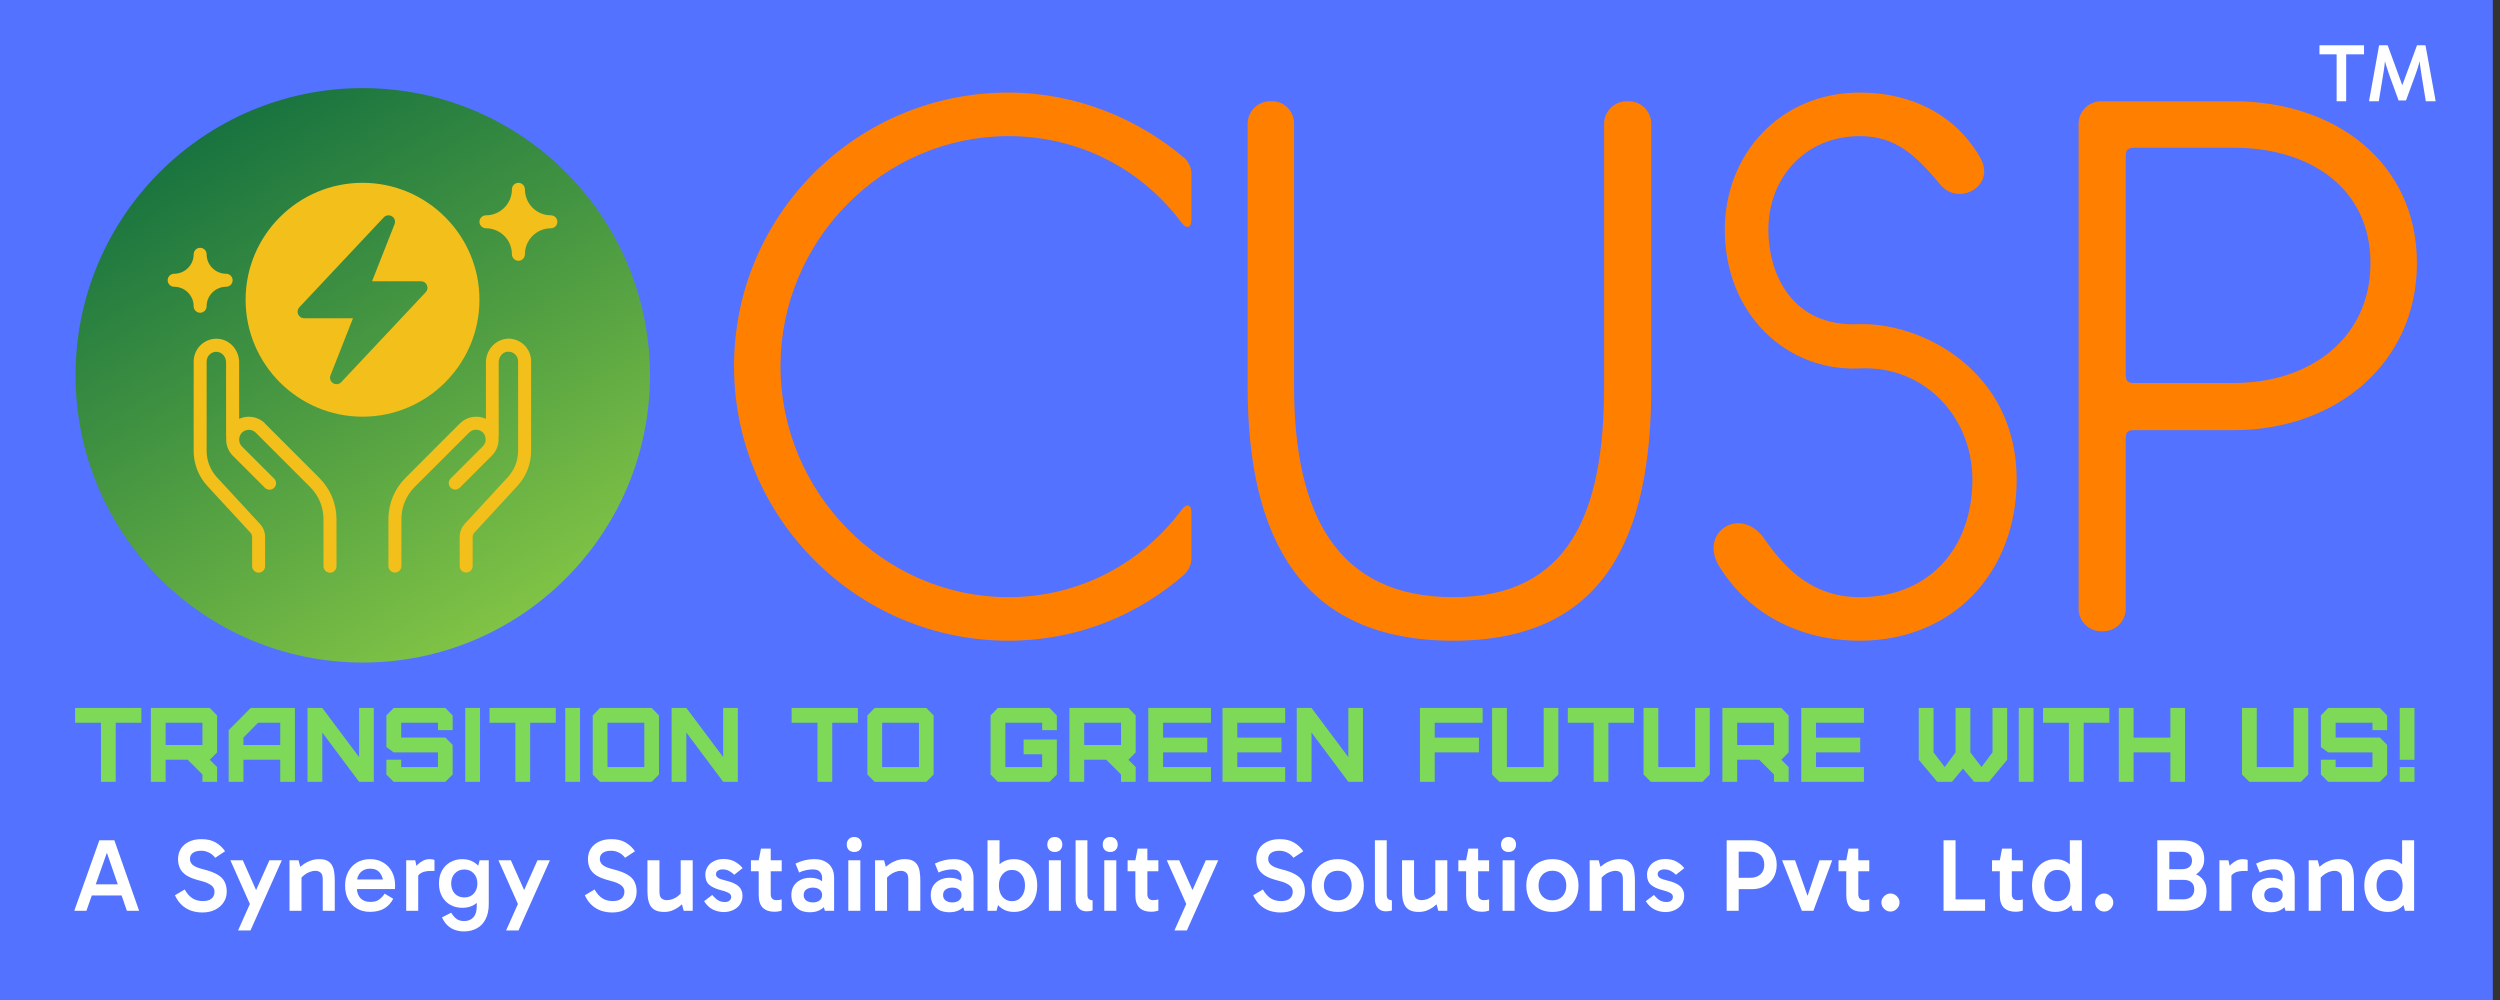 <svg width="200" height="80" viewBox="0 0 200 80" fill="none" xmlns="http://www.w3.org/2000/svg">
<rect x="0" y="0" width="200" height="80" fill="#333333" stroke="none"/>
<rect width="199.424" height="80" fill="#5372FF"/>
<g clip-path="url(#clip0_4079_5794)">
<path d="M29.02 53.003C41.71 53.003 51.997 42.716 51.997 30.026C51.997 17.336 41.71 7.049 29.02 7.049C16.33 7.049 6.043 17.336 6.043 30.026C6.043 42.716 16.33 53.003 29.02 53.003Z" fill="url(#paint0_linear_4079_5794)"/>
<path d="M40.506 27.108C39.592 27.201 38.875 28.028 38.875 28.989V33.51C38.2 33.193 37.367 33.314 36.806 33.862L32.448 38.222C31.564 39.107 31.074 40.28 31.074 41.529V45.284C31.074 45.571 31.309 45.804 31.594 45.804C31.879 45.804 32.113 45.569 32.113 45.284V41.529C32.113 40.557 32.492 39.642 33.177 38.956L37.533 34.603C37.84 34.301 38.332 34.301 38.634 34.603C38.703 34.67 38.749 34.748 38.785 34.831C38.801 34.862 38.805 34.899 38.815 34.929C38.894 35.194 38.842 35.491 38.629 35.702L36.051 38.281C35.849 38.484 35.849 38.811 36.051 39.012C36.155 39.117 36.284 39.163 36.42 39.163C36.556 39.163 36.685 39.111 36.789 39.012L39.364 36.436C39.76 36.041 39.926 35.501 39.879 34.981C39.886 34.951 39.896 34.919 39.896 34.889V28.985C39.896 28.548 40.202 28.172 40.591 28.137C40.816 28.117 41.032 28.183 41.194 28.333C41.36 28.484 41.449 28.687 41.449 28.912V36.062C41.449 36.845 41.159 37.599 40.623 38.177L37.189 41.901C36.925 42.192 36.774 42.566 36.774 42.962V45.284C36.774 45.571 37.008 45.804 37.293 45.804C37.578 45.804 37.813 45.569 37.813 45.284V42.962C37.813 42.831 37.86 42.707 37.953 42.608L41.387 38.884C42.099 38.114 42.49 37.111 42.49 36.062V28.912C42.49 28.395 42.27 27.906 41.892 27.559C41.513 27.217 40.998 27.05 40.484 27.097L40.504 27.107L40.506 27.108Z" fill="#F3C01B"/>
<path d="M21.194 33.862C20.636 33.314 19.806 33.193 19.131 33.51V28.989C19.131 28.023 18.415 27.197 17.498 27.108C16.979 27.056 16.476 27.222 16.091 27.571C15.712 27.914 15.494 28.407 15.494 28.923V36.074C15.494 37.121 15.883 38.12 16.597 38.889L20.036 42.616C20.124 42.71 20.171 42.841 20.171 42.97V45.293C20.171 45.579 20.404 45.812 20.689 45.812C20.974 45.812 21.209 45.578 21.209 45.293V42.97C21.209 42.575 21.065 42.199 20.798 41.914L17.358 38.189C16.823 37.611 16.532 36.857 16.532 36.074V28.923C16.532 28.699 16.627 28.496 16.786 28.345C16.954 28.194 17.165 28.12 17.388 28.149C17.778 28.191 18.087 28.56 18.087 28.995V34.899C18.087 34.931 18.097 34.961 18.102 34.993C18.055 35.513 18.222 36.047 18.616 36.448L21.195 39.027C21.299 39.131 21.43 39.176 21.564 39.176C21.698 39.176 21.829 39.124 21.933 39.027C22.135 38.824 22.135 38.497 21.933 38.294L19.355 35.717C19.146 35.508 19.09 35.208 19.168 34.943C19.178 34.913 19.184 34.874 19.198 34.844C19.235 34.76 19.283 34.681 19.355 34.609C19.662 34.313 20.155 34.309 20.456 34.609L24.817 38.97C25.502 39.655 25.881 40.57 25.881 41.542V45.299C25.881 45.584 26.116 45.817 26.4 45.817C26.685 45.817 26.92 45.583 26.92 45.299V41.542C26.92 40.295 26.431 39.121 25.549 38.236L21.189 33.875L21.195 33.865L21.194 33.862Z" fill="#F3C01B"/>
<path d="M34.058 23.376L27.303 30.569C27.199 30.678 27.065 30.735 26.924 30.735C26.83 30.735 26.731 30.71 26.643 30.651C26.436 30.52 26.346 30.256 26.44 30.024L28.238 25.461H24.325C24.119 25.461 23.931 25.337 23.849 25.144C23.764 24.958 23.805 24.734 23.946 24.583L30.701 17.39C30.874 17.208 31.149 17.172 31.362 17.308C31.57 17.437 31.658 17.702 31.564 17.937L29.766 22.5H33.679C33.887 22.5 34.075 22.624 34.157 22.817C34.241 23.003 34.199 23.227 34.058 23.378V23.376ZM38.357 23.98C38.357 18.825 34.159 14.625 29.002 14.625C23.846 14.625 19.649 18.823 19.649 23.98C19.649 29.136 23.847 33.334 29.002 33.334C34.157 33.334 38.357 29.136 38.357 23.98Z" fill="#F3C01B"/>
<path d="M44.071 17.226C42.923 17.226 41.993 16.296 41.993 15.146C41.993 14.86 41.758 14.627 41.474 14.627C41.189 14.627 40.954 14.861 40.954 15.146C40.954 16.296 40.024 17.226 38.876 17.226C38.589 17.226 38.356 17.461 38.356 17.745C38.356 18.03 38.591 18.263 38.876 18.263C40.024 18.263 40.954 19.195 40.954 20.343C40.954 20.63 41.189 20.863 41.474 20.863C41.758 20.863 41.993 20.628 41.993 20.343C41.993 19.195 42.923 18.263 44.071 18.263C44.358 18.263 44.59 18.03 44.59 17.745C44.59 17.461 44.356 17.226 44.071 17.226Z" fill="#F3C01B"/>
<path d="M16.012 25.02C16.299 25.02 16.53 24.786 16.53 24.501C16.53 23.643 17.232 22.941 18.09 22.941C18.377 22.941 18.61 22.706 18.61 22.421C18.61 22.136 18.375 21.901 18.09 21.901C17.232 21.901 16.53 21.201 16.53 20.345C16.53 20.058 16.299 19.825 16.012 19.825C15.726 19.825 15.493 20.06 15.493 20.345C15.493 21.203 14.791 21.901 13.933 21.901C13.646 21.901 13.413 22.136 13.413 22.421C13.413 22.706 13.648 22.941 13.933 22.941C14.791 22.941 15.493 23.643 15.493 24.501C15.493 24.787 15.727 25.02 16.012 25.02Z" fill="#F3C01B"/>
</g>
<path d="M178.717 8.102C186.79 8.102 193.354 12.981 193.354 21.054C193.354 29.128 186.79 34.413 178.717 34.413H170.759C170.237 34.413 170.062 34.529 170.062 35.052V48.701C170.062 49.689 169.249 50.502 168.262 50.502H168.088C167.1 50.502 166.287 49.689 166.287 48.701V9.902C166.287 8.915 167.1 8.102 168.088 8.102H178.717ZM178.717 30.638C184.757 30.638 189.636 27.095 189.636 21.054C189.636 15.014 184.757 11.819 178.717 11.819H170.759C170.237 11.819 170.062 11.993 170.062 12.458V29.941C170.062 30.463 170.179 30.638 170.701 30.638H178.717Z" fill="#FF7F00"/>
<path d="M148.672 25.933C153.725 25.759 161.334 29.65 161.334 38.363C161.334 45.797 156.222 51.257 148.788 51.257C143.851 51.257 139.785 48.992 137.52 45.275C135.894 42.603 139.204 40.396 141.121 43.067C142.922 45.681 145.129 47.772 148.788 47.772C154.306 47.772 157.791 43.881 157.791 38.363C157.791 33.368 153.957 29.186 148.672 29.476C142.922 29.708 137.984 25.12 137.984 18.382C137.984 12.342 142.399 7.405 148.788 7.405C153.028 7.405 156.513 9.263 158.43 12.632C159.707 14.897 156.687 16.524 155.235 14.781C153.26 12.4 151.634 10.89 148.788 10.89C144.374 10.89 141.469 14.258 141.469 18.382C141.469 21.867 143.328 26.165 148.672 25.933Z" fill="#FF7F00"/>
<path d="M130.303 8.102C131.29 8.102 132.104 8.915 132.104 9.902V30.928C132.104 43.067 128.328 51.257 116.247 51.257C104.108 51.257 99.81 43.067 99.81 30.928V9.902C99.81 8.915 100.623 8.102 101.61 8.102H101.784C102.772 8.102 103.527 8.915 103.527 9.902V30.928C103.527 41.035 106.896 47.772 116.247 47.772C125.54 47.772 128.328 41.035 128.328 30.928V9.902C128.328 8.915 129.141 8.102 130.129 8.102H130.303Z" fill="#FF7F00"/>
<path d="M80.678 7.405C86.138 7.405 91.133 9.554 94.734 12.632C94.908 12.748 95.315 13.271 95.315 13.852C95.315 14.2 95.315 16.175 95.315 17.569C95.315 18.266 94.908 18.324 94.56 17.86C91.423 13.62 86.428 10.89 80.678 10.89C70.63 10.89 62.44 19.253 62.44 29.302C62.44 39.35 70.63 47.772 80.678 47.772C86.428 47.772 91.423 44.984 94.56 40.744C94.908 40.279 95.315 40.337 95.315 40.976C95.315 42.37 95.315 44.403 95.315 44.694C95.315 45.333 94.908 45.797 94.734 45.971C91.017 49.224 86.138 51.257 80.678 51.257C68.539 51.257 58.723 41.383 58.723 29.302C58.723 17.163 68.539 7.405 80.678 7.405Z" fill="#FF7F00"/>
<path d="M193.159 60.781H191.978V56.637H193.159V60.781ZM191.978 62.545V61.363H193.159V62.545H191.978Z" fill="#7ED959"/>
<path d="M190.386 62.545H186.251L185.669 61.962V60.781H186.85V61.363H189.796V60.19H186.251L185.669 59.768V57.236L186.251 56.637H190.386L190.969 57.236V58.41H189.796V57.819H186.85V59H190.386L190.969 59.591V61.962L190.386 62.545Z" fill="#7ED959"/>
<path d="M179.36 56.637H180.542V61.363H183.487V56.637H184.66V61.962L184.078 62.545H179.943L179.36 61.962V56.637Z" fill="#7ED959"/>
<path d="M170.685 62.545H169.504V56.637H170.685V59.009H173.631V56.637H174.804V62.545H173.631V60.19H170.685V62.545Z" fill="#7ED959"/>
<path d="M166.693 62.545H165.512V57.819H163.444V56.637H168.744V57.819H166.693V62.545Z" fill="#7ED959"/>
<path d="M162.683 62.545H161.502V56.637H162.683V62.545Z" fill="#7ED959"/>
<path d="M157.932 62.545L157.037 61.49L156.159 62.545H154.978L153.501 60.781V56.637H154.682V60.19L155.577 61.363L156.446 60.19V56.637H157.628V60.19L158.522 61.363L159.4 60.19V56.637H160.573V60.781L159.113 62.545H157.932Z" fill="#7ED959"/>
<path d="M149.113 62.545H144.1V56.637H149.113V57.819H145.281V59.009H148.817V60.19H145.281V61.363H149.113V62.545Z" fill="#7ED959"/>
<path d="M138.973 59.599H141.918V57.819H138.973V59.599ZM143.091 62.545H141.918V61.962L141.327 61.363L140.736 60.781H138.973V62.545H137.791V56.637H142.509L143.091 57.236V60.19L142.509 60.781L143.091 61.363V62.545Z" fill="#7ED959"/>
<path d="M131.483 56.637H132.665V61.363H135.61V56.637H136.783V61.962L136.201 62.545H132.066L131.483 61.962V56.637Z" fill="#7ED959"/>
<path d="M128.673 62.545H127.491V57.819H125.424V56.637H130.724V57.819H128.673V62.545Z" fill="#7ED959"/>
<path d="M119.368 56.637H120.55V61.363H123.495V56.637H124.668V61.962L124.086 62.545H119.95L119.368 61.962V56.637Z" fill="#7ED959"/>
<path d="M114.777 62.545H113.596V56.637H118.609V57.819H114.777V59.009H118.313V60.19H114.777V62.545Z" fill="#7ED959"/>
<path d="M109.039 62.545H107.866L104.921 58.604V62.545H103.739V56.637H104.921L107.866 60.57V56.637H109.039V62.545Z" fill="#7ED959"/>
<path d="M102.814 62.545H97.801V56.637H102.814V57.819H98.982V59.009H102.518V60.19H98.982V61.363H102.814V62.545Z" fill="#7ED959"/>
<path d="M96.876 62.545H91.863V56.637H96.876V57.819H93.045V59.009H96.581V60.19H93.045V61.363H96.876V62.545Z" fill="#7ED959"/>
<path d="M86.736 59.599H89.681V57.819H86.736V59.599ZM90.855 62.545H89.681V61.962L89.091 61.363L88.5 60.781H86.736V62.545H85.555V56.637H90.272L90.855 57.236V60.19L90.272 60.781L90.855 61.363V62.545Z" fill="#7ED959"/>
<path d="M83.964 62.545H79.828L79.246 61.962V57.236L79.828 56.637H83.964L84.546 57.236V58.41H83.373V57.819H80.428V61.363H83.373V60.342H81.888V59.161H84.546V61.962L83.964 62.545Z" fill="#7ED959"/>
<path d="M70.571 61.363H73.516V57.819H70.571V61.363ZM74.107 62.545H69.972L69.39 61.962V57.236L69.972 56.637H74.107L74.689 57.236V61.962L74.107 62.545Z" fill="#7ED959"/>
<path d="M66.579 62.545H65.398V57.819H63.33V56.637H68.63V57.819H66.579V62.545Z" fill="#7ED959"/>
<path d="M59.027 62.545H57.854L54.909 58.604V62.545H53.727V56.637H54.909L57.854 60.57V56.637H59.027V62.545Z" fill="#7ED959"/>
<path d="M48.599 61.363H51.545V57.819H48.599V61.363ZM52.136 62.545H48L47.418 61.962V57.236L48 56.637H52.136L52.718 57.236V61.962L52.136 62.545Z" fill="#7ED959"/>
<path d="M46.404 62.545H45.223V56.637H46.404V62.545Z" fill="#7ED959"/>
<path d="M42.412 62.545H41.231V57.819H39.163V56.637H44.463V57.819H42.412V62.545Z" fill="#7ED959"/>
<path d="M38.401 62.545H37.22V56.637H38.401V62.545Z" fill="#7ED959"/>
<path d="M35.629 62.545H31.493L30.911 61.962V60.781H32.093V61.363H35.038V60.19H31.493L30.911 59.768V57.236L31.493 56.637H35.629L36.211 57.236V58.41H35.038V57.819H32.093V59H35.629L36.211 59.591V61.962L35.629 62.545Z" fill="#7ED959"/>
<path d="M29.902 62.545H28.729L25.784 58.604V62.545H24.602V56.637H25.784L28.729 60.57V56.637H29.902V62.545Z" fill="#7ED959"/>
<path d="M19.474 59.599H22.419V57.819H20.646L19.474 59.009V59.599ZM19.474 62.545H18.292V58.418L20.056 56.637H23.592V62.545H22.419V60.781H19.474V62.545Z" fill="#7ED959"/>
<path d="M13.25 59.599H16.195V57.819H13.25V59.599ZM17.368 62.545H16.195V61.962L15.604 61.363L15.014 60.781H13.25V62.545H12.068V56.637H16.786L17.368 57.236V60.19L16.786 60.781L17.368 61.363V62.545Z" fill="#7ED959"/>
<path d="M9.258 62.545H8.076V57.819H6.009V56.637H11.309V57.819H9.258V62.545Z" fill="#7ED959"/>
<path d="M191.009 72.956C190.644 72.956 190.321 72.868 190.039 72.691C189.758 72.509 189.537 72.26 189.377 71.945C189.222 71.625 189.145 71.255 189.145 70.835C189.145 70.415 189.222 70.048 189.377 69.733C189.537 69.418 189.758 69.173 190.039 68.996C190.321 68.819 190.647 68.731 191.017 68.731C191.376 68.731 191.688 68.817 191.953 68.988C192.224 69.153 192.434 69.396 192.583 69.717C192.732 70.032 192.807 70.404 192.807 70.835C192.807 71.261 192.732 71.633 192.583 71.954C192.434 72.269 192.224 72.514 191.953 72.691C191.683 72.868 191.368 72.956 191.009 72.956ZM191.174 72.095C191.484 72.095 191.732 71.981 191.92 71.755C192.113 71.523 192.21 71.219 192.21 70.844C192.21 70.468 192.113 70.167 191.92 69.941C191.732 69.709 191.484 69.593 191.174 69.593C190.865 69.593 190.611 69.709 190.412 69.941C190.219 70.167 190.122 70.465 190.122 70.835C190.122 71.211 190.219 71.515 190.412 71.747C190.611 71.979 190.865 72.095 191.174 72.095ZM192.401 72.865L192.169 71.979H192.243V69.816H192.169V67.223H193.13V72.865H192.401Z" fill="white"/>
<path d="M187.066 68.731C187.353 68.731 187.58 68.778 187.745 68.872C187.911 68.966 188.035 69.095 188.118 69.261C188.201 69.421 188.253 69.603 188.275 69.808C188.303 70.007 188.317 70.214 188.317 70.429V72.865H187.356V70.346C187.356 70.076 187.298 69.896 187.182 69.808C187.071 69.714 186.933 69.667 186.768 69.667C186.613 69.667 186.453 69.7 186.287 69.766C186.127 69.827 185.98 69.913 185.848 70.023C185.715 70.128 185.608 70.25 185.525 70.388L185.45 69.866H185.657V72.865H184.696V68.822H185.417L185.616 69.559L185.334 69.568C185.489 69.396 185.657 69.25 185.84 69.129C186.022 69.001 186.215 68.905 186.42 68.838C186.629 68.767 186.845 68.731 187.066 68.731Z" fill="white"/>
<path d="M181.655 72.981C181.346 72.981 181.078 72.926 180.851 72.815C180.63 72.699 180.459 72.539 180.338 72.335C180.216 72.13 180.155 71.888 180.155 71.606C180.155 71.33 180.216 71.089 180.338 70.885C180.465 70.681 180.641 70.52 180.868 70.404C181.094 70.283 181.357 70.222 181.655 70.222C182.047 70.222 182.362 70.311 182.599 70.487C182.842 70.664 183.008 70.913 183.097 71.233L182.616 71.2V70.197C182.616 70.032 182.558 69.882 182.442 69.75C182.332 69.617 182.141 69.551 181.87 69.551C181.716 69.551 181.544 69.57 181.357 69.609C181.169 69.642 180.975 69.706 180.777 69.8L180.487 69.087C180.719 68.971 180.962 68.883 181.216 68.822C181.475 68.761 181.732 68.731 181.986 68.731C182.345 68.731 182.641 68.797 182.873 68.93C183.11 69.057 183.287 69.231 183.403 69.452C183.519 69.673 183.577 69.927 183.577 70.214V72.865H182.84L182.624 72.111L183.097 71.97C183.003 72.302 182.829 72.553 182.575 72.724C182.326 72.895 182.019 72.981 181.655 72.981ZM181.879 72.194C182.1 72.194 182.276 72.141 182.409 72.037C182.547 71.932 182.616 71.788 182.616 71.606C182.616 71.412 182.547 71.266 182.409 71.167C182.276 71.062 182.1 71.009 181.879 71.009C181.658 71.009 181.478 71.062 181.34 71.167C181.207 71.266 181.141 71.412 181.141 71.606C181.141 71.788 181.207 71.932 181.34 72.037C181.478 72.141 181.658 72.194 181.879 72.194Z" fill="white"/>
<path d="M178.274 68.822L178.514 69.924V72.865H177.553V68.822H178.274ZM178.34 70.38L178.141 70.288V69.568L178.216 69.468C178.271 69.374 178.359 69.269 178.481 69.153C178.602 69.037 178.743 68.938 178.903 68.855C179.069 68.772 179.237 68.731 179.409 68.731C179.491 68.731 179.569 68.736 179.641 68.747C179.718 68.758 179.776 68.778 179.815 68.805V69.675H179.549C179.185 69.675 178.911 69.733 178.729 69.849C178.547 69.96 178.417 70.136 178.34 70.38Z" fill="white"/>
<path d="M172.584 72.865V67.223H174.514C174.923 67.223 175.26 67.278 175.525 67.389C175.796 67.499 175.997 67.668 176.13 67.894C176.268 68.121 176.337 68.405 176.337 68.747C176.337 69.029 176.268 69.278 176.13 69.493C175.997 69.709 175.818 69.877 175.591 69.999C175.371 70.115 175.128 70.172 174.862 70.172L174.904 69.8C175.241 69.8 175.528 69.86 175.765 69.982C176.003 70.103 176.188 70.275 176.321 70.496C176.453 70.716 176.519 70.979 176.519 71.283C176.519 71.802 176.359 72.197 176.039 72.468C175.719 72.733 175.257 72.865 174.655 72.865H172.584ZM173.545 67.778V72.252L173.181 71.945H174.664C174.94 71.945 175.155 71.874 175.31 71.73C175.464 71.587 175.542 71.399 175.542 71.167C175.542 70.913 175.467 70.719 175.318 70.587C175.169 70.454 174.956 70.388 174.68 70.388H173.181V69.534H174.531C174.802 69.534 175.006 69.477 175.144 69.361C175.288 69.245 175.36 69.073 175.36 68.847C175.36 68.637 175.288 68.469 175.144 68.341C175 68.209 174.796 68.143 174.531 68.143H173.214L173.545 67.778Z" fill="white"/>
<path d="M168.332 72.923C168.205 72.923 168.086 72.89 167.976 72.824C167.865 72.757 167.777 72.669 167.711 72.559C167.644 72.448 167.611 72.329 167.611 72.202C167.611 72.07 167.644 71.951 167.711 71.846C167.777 71.736 167.865 71.647 167.976 71.581C168.086 71.515 168.205 71.481 168.332 71.481C168.47 71.481 168.592 71.515 168.697 71.581C168.807 71.647 168.896 71.736 168.962 71.846C169.028 71.951 169.061 72.07 169.061 72.202C169.061 72.329 169.028 72.448 168.962 72.559C168.896 72.669 168.807 72.757 168.697 72.824C168.592 72.89 168.47 72.923 168.332 72.923Z" fill="white"/>
<path d="M164.427 72.956C164.062 72.956 163.739 72.868 163.457 72.691C163.176 72.509 162.955 72.26 162.794 71.945C162.64 71.625 162.562 71.255 162.562 70.835C162.562 70.415 162.64 70.048 162.794 69.733C162.955 69.418 163.176 69.173 163.457 68.996C163.739 68.819 164.065 68.731 164.435 68.731C164.794 68.731 165.106 68.817 165.371 68.988C165.642 69.153 165.852 69.396 166.001 69.717C166.15 70.032 166.225 70.404 166.225 70.835C166.225 71.261 166.15 71.633 166.001 71.954C165.852 72.269 165.642 72.514 165.371 72.691C165.101 72.868 164.786 72.956 164.427 72.956ZM164.592 72.095C164.902 72.095 165.15 71.981 165.338 71.755C165.531 71.523 165.628 71.219 165.628 70.844C165.628 70.468 165.531 70.167 165.338 69.941C165.15 69.709 164.902 69.593 164.592 69.593C164.283 69.593 164.029 69.709 163.83 69.941C163.637 70.167 163.54 70.465 163.54 70.835C163.54 71.211 163.637 71.515 163.83 71.747C164.029 71.979 164.283 72.095 164.592 72.095ZM165.819 72.865L165.587 71.979H165.661V69.816H165.587V67.223H166.548V72.865H165.819Z" fill="white"/>
<path d="M161.235 72.94C160.848 72.94 160.542 72.835 160.315 72.625C160.094 72.409 159.984 72.073 159.984 71.614V68.872V68.822L160.166 67.886H160.945V71.531C160.945 71.697 160.986 71.818 161.069 71.896C161.152 71.973 161.26 72.012 161.392 72.012C161.481 72.012 161.561 72.006 161.632 71.995C161.704 71.984 161.768 71.97 161.823 71.954V72.849C161.74 72.876 161.652 72.898 161.558 72.915C161.469 72.931 161.362 72.94 161.235 72.94ZM159.362 69.7V68.822H161.823V69.7H159.362Z" fill="white"/>
<path d="M158.807 72.865H155.484V67.223H156.445V72.186L156.28 71.954H158.807V72.865Z" fill="white"/>
<path d="M151.233 72.923C151.105 72.923 150.987 72.89 150.876 72.824C150.766 72.757 150.677 72.669 150.611 72.559C150.545 72.448 150.512 72.329 150.512 72.202C150.512 72.07 150.545 71.951 150.611 71.846C150.677 71.736 150.766 71.647 150.876 71.581C150.987 71.515 151.105 71.481 151.233 71.481C151.371 71.481 151.492 71.515 151.597 71.581C151.708 71.647 151.796 71.736 151.862 71.846C151.928 71.951 151.962 72.07 151.962 72.202C151.962 72.329 151.928 72.448 151.862 72.559C151.796 72.669 151.708 72.757 151.597 72.824C151.492 72.89 151.371 72.923 151.233 72.923Z" fill="white"/>
<path d="M148.953 72.94C148.567 72.94 148.26 72.835 148.034 72.625C147.813 72.409 147.702 72.073 147.702 71.614V68.872V68.822L147.885 67.886H148.664V71.531C148.664 71.697 148.705 71.818 148.788 71.896C148.871 71.973 148.978 72.012 149.111 72.012C149.199 72.012 149.279 72.006 149.351 71.995C149.423 71.984 149.487 71.97 149.542 71.954V72.849C149.459 72.876 149.371 72.898 149.277 72.915C149.188 72.931 149.081 72.94 148.953 72.94ZM147.081 69.7V68.822H149.542V69.7H147.081Z" fill="white"/>
<path d="M146.577 68.822L145.069 72.865H144.15L142.567 68.822H143.603L144.697 71.937H144.514L145.558 68.822H146.577Z" fill="white"/>
<path d="M138.904 70.222H140.023C140.365 70.222 140.636 70.131 140.835 69.949C141.039 69.766 141.141 69.512 141.141 69.186C141.141 68.839 141.042 68.576 140.843 68.4C140.644 68.223 140.374 68.134 140.031 68.134H138.904L139.095 67.919V72.865H138.134V67.223H140.147C140.55 67.223 140.898 67.309 141.191 67.48C141.489 67.645 141.721 67.877 141.887 68.176C142.053 68.469 142.136 68.805 142.136 69.186C142.136 69.562 142.053 69.899 141.887 70.197C141.721 70.49 141.489 70.719 141.191 70.885C140.893 71.051 140.545 71.133 140.147 71.133H138.904V70.222Z" fill="white"/>
<path d="M133.235 72.965C132.937 72.965 132.65 72.898 132.374 72.766C132.097 72.633 131.86 72.409 131.661 72.095L132.316 71.597C132.481 71.796 132.639 71.94 132.788 72.028C132.937 72.117 133.119 72.161 133.335 72.161C133.489 72.161 133.611 72.122 133.699 72.045C133.788 71.968 133.832 71.871 133.832 71.755C133.832 71.678 133.81 71.609 133.766 71.548C133.721 71.487 133.639 71.432 133.517 71.382C133.401 71.327 133.233 71.272 133.012 71.216C132.603 71.111 132.291 70.968 132.075 70.785C131.866 70.603 131.761 70.333 131.761 69.974C131.761 69.747 131.819 69.54 131.935 69.352C132.051 69.159 132.219 69.007 132.44 68.897C132.661 68.781 132.92 68.722 133.219 68.722C133.578 68.722 133.884 68.794 134.138 68.938C134.392 69.082 134.594 69.253 134.743 69.452L134.072 69.982C133.978 69.877 133.851 69.78 133.691 69.692C133.536 69.598 133.349 69.551 133.128 69.551C132.995 69.551 132.876 69.584 132.771 69.65C132.666 69.717 132.614 69.811 132.614 69.932C132.614 70.048 132.666 70.145 132.771 70.222C132.876 70.299 133.075 70.371 133.368 70.438C133.859 70.553 134.21 70.708 134.42 70.901C134.63 71.095 134.735 71.349 134.735 71.664C134.735 71.929 134.666 72.161 134.528 72.36C134.39 72.553 134.207 72.702 133.981 72.807C133.755 72.912 133.506 72.965 133.235 72.965Z" fill="white"/>
<path d="M129.542 68.731C129.83 68.731 130.056 68.778 130.222 68.872C130.387 68.966 130.512 69.095 130.595 69.261C130.677 69.421 130.73 69.603 130.752 69.808C130.78 70.007 130.793 70.214 130.793 70.429V72.865H129.832V70.346C129.832 70.076 129.774 69.896 129.658 69.808C129.548 69.714 129.41 69.667 129.244 69.667C129.089 69.667 128.929 69.7 128.764 69.766C128.603 69.827 128.457 69.913 128.324 70.023C128.192 70.128 128.084 70.25 128.001 70.388L127.927 69.866H128.134V72.865H127.173V68.822H127.894L128.093 69.559L127.811 69.568C127.965 69.396 128.134 69.25 128.316 69.129C128.498 69.001 128.692 68.905 128.896 68.838C129.106 68.767 129.321 68.731 129.542 68.731Z" fill="white"/>
<path d="M124.193 72.956C123.779 72.956 123.415 72.868 123.1 72.691C122.785 72.514 122.539 72.269 122.362 71.954C122.191 71.633 122.105 71.266 122.105 70.852C122.105 70.427 122.191 70.056 122.362 69.742C122.539 69.421 122.785 69.173 123.1 68.996C123.415 68.819 123.779 68.731 124.193 68.731C124.608 68.731 124.972 68.819 125.287 68.996C125.602 69.173 125.845 69.421 126.016 69.742C126.193 70.056 126.281 70.427 126.281 70.852C126.281 71.266 126.193 71.633 126.016 71.954C125.845 72.269 125.602 72.514 125.287 72.691C124.972 72.868 124.608 72.956 124.193 72.956ZM124.193 72.028C124.525 72.028 124.793 71.921 124.997 71.705C125.201 71.484 125.304 71.197 125.304 70.844C125.304 70.49 125.201 70.206 124.997 69.99C124.793 69.769 124.525 69.659 124.193 69.659C123.862 69.659 123.594 69.766 123.39 69.982C123.185 70.197 123.083 70.484 123.083 70.844C123.083 71.197 123.185 71.484 123.39 71.705C123.594 71.921 123.862 72.028 124.193 72.028Z" fill="white"/>
<path d="M121.167 72.865H120.206V68.822H121.167V72.865ZM120.082 67.563C120.082 67.386 120.135 67.242 120.239 67.132C120.35 67.016 120.499 66.958 120.687 66.958C120.864 66.958 121.007 67.016 121.118 67.132C121.228 67.242 121.283 67.386 121.283 67.563C121.283 67.739 121.228 67.883 121.118 67.993C121.007 68.104 120.864 68.159 120.687 68.159C120.499 68.159 120.35 68.104 120.239 67.993C120.135 67.883 120.082 67.739 120.082 67.563Z" fill="white"/>
<path d="M118.54 72.94C118.154 72.94 117.847 72.835 117.621 72.625C117.4 72.409 117.289 72.073 117.289 71.614V68.872V68.822L117.472 67.886H118.25V71.531C118.25 71.697 118.292 71.818 118.375 71.896C118.458 71.973 118.565 72.012 118.698 72.012C118.786 72.012 118.866 72.006 118.938 71.995C119.01 71.984 119.073 71.97 119.129 71.954V72.849C119.046 72.876 118.957 72.898 118.864 72.915C118.775 72.931 118.667 72.94 118.54 72.94ZM116.668 69.7V68.822H119.129V69.7H116.668Z" fill="white"/>
<path d="M113.514 72.956C113.21 72.956 112.967 72.909 112.784 72.815C112.608 72.722 112.475 72.594 112.387 72.434C112.298 72.274 112.238 72.092 112.205 71.888C112.177 71.683 112.163 71.47 112.163 71.249V68.822H113.124V71.341C113.124 71.606 113.182 71.785 113.298 71.879C113.42 71.968 113.561 72.012 113.721 72.012C113.881 72.012 114.038 71.981 114.193 71.921C114.353 71.86 114.499 71.774 114.632 71.664C114.77 71.553 114.878 71.432 114.955 71.299L115.03 71.813H114.823V68.822H115.784V72.865H115.063L114.864 72.119H115.137C114.999 72.285 114.842 72.431 114.665 72.559C114.488 72.686 114.303 72.785 114.11 72.857C113.917 72.923 113.718 72.956 113.514 72.956Z" fill="white"/>
<path d="M110.862 72.907C110.702 72.907 110.556 72.871 110.423 72.799C110.29 72.722 110.186 72.611 110.108 72.468C110.031 72.318 109.992 72.13 109.992 71.904V67.223H110.937V71.564C110.937 71.747 110.978 71.868 111.061 71.929C111.144 71.99 111.24 72.02 111.351 72.02V72.84C111.285 72.862 111.207 72.879 111.119 72.89C111.036 72.901 110.951 72.907 110.862 72.907Z" fill="white"/>
<path d="M107.021 72.956C106.607 72.956 106.243 72.868 105.928 72.691C105.613 72.514 105.367 72.269 105.19 71.954C105.019 71.633 104.934 71.266 104.934 70.852C104.934 70.427 105.019 70.056 105.19 69.742C105.367 69.421 105.613 69.173 105.928 68.996C106.243 68.819 106.607 68.731 107.021 68.731C107.436 68.731 107.8 68.819 108.115 68.996C108.43 69.173 108.673 69.421 108.844 69.742C109.021 70.056 109.109 70.427 109.109 70.852C109.109 71.266 109.021 71.633 108.844 71.954C108.673 72.269 108.43 72.514 108.115 72.691C107.8 72.868 107.436 72.956 107.021 72.956ZM107.021 72.028C107.353 72.028 107.621 71.921 107.825 71.705C108.029 71.484 108.132 71.197 108.132 70.844C108.132 70.49 108.029 70.206 107.825 69.99C107.621 69.769 107.353 69.659 107.021 69.659C106.69 69.659 106.422 69.766 106.218 69.982C106.013 70.197 105.911 70.484 105.911 70.844C105.911 71.197 106.013 71.484 106.218 71.705C106.422 71.921 106.69 72.028 107.021 72.028Z" fill="white"/>
<path d="M102.448 72.998C102.145 72.998 101.855 72.954 101.579 72.865C101.302 72.771 101.051 72.625 100.825 72.426C100.598 72.222 100.408 71.954 100.253 71.622L101.032 71.158C101.214 71.479 101.421 71.713 101.653 71.863C101.885 72.012 102.164 72.086 102.49 72.086C102.794 72.086 103.023 72.02 103.178 71.888C103.338 71.755 103.418 71.573 103.418 71.341C103.418 71.203 103.382 71.084 103.31 70.984C103.244 70.879 103.122 70.783 102.946 70.694C102.774 70.6 102.529 70.515 102.208 70.438C101.766 70.327 101.421 70.192 101.173 70.032C100.924 69.866 100.75 69.675 100.651 69.46C100.551 69.239 100.501 68.999 100.501 68.739C100.501 68.419 100.576 68.14 100.725 67.902C100.874 67.665 101.09 67.477 101.371 67.339C101.653 67.201 101.987 67.132 102.374 67.132C102.832 67.132 103.211 67.22 103.509 67.397C103.813 67.574 104.064 67.808 104.263 68.101L103.476 68.623C103.316 68.419 103.139 68.275 102.946 68.192C102.758 68.104 102.562 68.06 102.357 68.06C102.065 68.06 101.841 68.118 101.686 68.234C101.532 68.344 101.454 68.507 101.454 68.723C101.454 68.905 101.529 69.062 101.678 69.195C101.827 69.327 102.117 69.446 102.548 69.551C103.012 69.667 103.379 69.805 103.65 69.965C103.92 70.12 104.111 70.311 104.222 70.537C104.337 70.758 104.395 71.023 104.395 71.332C104.395 71.647 104.315 71.929 104.155 72.177C103.995 72.426 103.769 72.625 103.476 72.774C103.189 72.923 102.846 72.998 102.448 72.998Z" fill="white"/>
<path d="M94.948 72.426L93.341 68.822H94.335L95.793 72.095L94.948 72.426ZM93.954 74.439L96.464 68.822H97.459L94.948 74.439H93.954Z" fill="white"/>
<path d="M92.081 72.94C91.694 72.94 91.387 72.835 91.161 72.625C90.94 72.409 90.829 72.073 90.829 71.614V68.872V68.822L91.012 67.886H91.79V71.531C91.79 71.697 91.832 71.818 91.915 71.896C91.998 71.973 92.105 72.012 92.238 72.012C92.326 72.012 92.406 72.006 92.478 71.995C92.55 71.984 92.614 71.97 92.669 71.954V72.849C92.586 72.876 92.498 72.898 92.404 72.915C92.315 72.931 92.207 72.94 92.081 72.94ZM90.208 69.7V68.822H92.669V69.7H90.208Z" fill="white"/>
<path d="M89.303 72.865H88.342V68.822H89.303V72.865ZM88.218 67.563C88.218 67.386 88.27 67.242 88.375 67.132C88.486 67.016 88.635 66.958 88.823 66.958C88.999 66.958 89.143 67.016 89.253 67.132C89.364 67.242 89.419 67.386 89.419 67.563C89.419 67.739 89.364 67.883 89.253 67.993C89.143 68.104 88.999 68.159 88.823 68.159C88.635 68.159 88.486 68.104 88.375 67.993C88.27 67.883 88.218 67.739 88.218 67.563Z" fill="white"/>
<path d="M86.918 72.907C86.758 72.907 86.611 72.871 86.479 72.799C86.346 72.722 86.241 72.611 86.164 72.468C86.087 72.318 86.048 72.13 86.048 71.904V67.223H86.992V71.564C86.992 71.747 87.034 71.868 87.117 71.929C87.2 71.99 87.296 72.02 87.407 72.02V72.84C87.34 72.862 87.263 72.879 87.175 72.89C87.092 72.901 87.006 72.907 86.918 72.907Z" fill="white"/>
<path d="M84.87 72.865H83.909V68.822H84.87V72.865ZM83.784 67.563C83.784 67.386 83.837 67.242 83.942 67.132C84.052 67.016 84.201 66.958 84.389 66.958C84.566 66.958 84.709 67.016 84.82 67.132C84.93 67.242 84.986 67.386 84.986 67.563C84.986 67.739 84.93 67.883 84.82 67.993C84.709 68.104 84.566 68.159 84.389 68.159C84.201 68.159 84.052 68.104 83.942 67.993C83.837 67.883 83.784 67.739 83.784 67.563Z" fill="white"/>
<path d="M81.114 72.956C80.755 72.956 80.44 72.868 80.169 72.691C79.904 72.514 79.694 72.269 79.54 71.954C79.39 71.633 79.316 71.261 79.316 70.835C79.316 70.404 79.39 70.032 79.54 69.717C79.689 69.396 79.896 69.153 80.161 68.988C80.431 68.817 80.749 68.731 81.114 68.731C81.484 68.731 81.81 68.819 82.091 68.996C82.373 69.173 82.591 69.418 82.746 69.733C82.9 70.048 82.978 70.415 82.978 70.835C82.978 71.255 82.9 71.625 82.746 71.945C82.591 72.26 82.373 72.509 82.091 72.691C81.815 72.868 81.489 72.956 81.114 72.956ZM79.001 72.865V67.223H79.962V69.816H79.879V71.979H79.962L79.722 72.865H79.001ZM80.956 72.095C81.266 72.095 81.517 71.979 81.71 71.747C81.903 71.515 82 71.211 82 70.835C82 70.465 81.903 70.167 81.71 69.941C81.517 69.709 81.266 69.593 80.956 69.593C80.653 69.593 80.401 69.709 80.202 69.941C80.009 70.167 79.912 70.468 79.912 70.844C79.912 71.219 80.009 71.523 80.202 71.755C80.401 71.981 80.653 72.095 80.956 72.095Z" fill="white"/>
<path d="M75.96 72.981C75.651 72.981 75.383 72.926 75.157 72.815C74.936 72.699 74.765 72.539 74.643 72.335C74.522 72.13 74.461 71.888 74.461 71.606C74.461 71.33 74.522 71.089 74.643 70.885C74.77 70.681 74.947 70.52 75.174 70.404C75.4 70.283 75.662 70.222 75.96 70.222C76.353 70.222 76.668 70.311 76.905 70.487C77.148 70.664 77.314 70.913 77.402 71.233L76.922 71.2V70.197C76.922 70.032 76.864 69.882 76.748 69.75C76.637 69.617 76.447 69.551 76.176 69.551C76.021 69.551 75.85 69.57 75.662 69.609C75.475 69.642 75.281 69.706 75.082 69.8L74.792 69.087C75.024 68.971 75.267 68.883 75.521 68.822C75.781 68.761 76.038 68.731 76.292 68.731C76.651 68.731 76.947 68.797 77.178 68.93C77.416 69.057 77.593 69.231 77.709 69.452C77.825 69.673 77.883 69.927 77.883 70.214V72.865H77.145L76.93 72.111L77.402 71.97C77.308 72.302 77.134 72.553 76.88 72.724C76.632 72.895 76.325 72.981 75.96 72.981ZM76.184 72.194C76.405 72.194 76.582 72.141 76.715 72.037C76.853 71.932 76.922 71.788 76.922 71.606C76.922 71.412 76.853 71.266 76.715 71.167C76.582 71.062 76.405 71.009 76.184 71.009C75.963 71.009 75.784 71.062 75.646 71.167C75.513 71.266 75.447 71.412 75.447 71.606C75.447 71.788 75.513 71.932 75.646 72.037C75.784 72.141 75.963 72.194 76.184 72.194Z" fill="white"/>
<path d="M72.374 68.731C72.661 68.731 72.887 68.778 73.053 68.872C73.219 68.966 73.343 69.095 73.426 69.261C73.508 69.421 73.561 69.603 73.583 69.808C73.611 70.007 73.624 70.214 73.624 70.429V72.865H72.663V70.346C72.663 70.076 72.605 69.896 72.489 69.808C72.379 69.714 72.241 69.667 72.075 69.667C71.921 69.667 71.76 69.7 71.595 69.766C71.434 69.827 71.288 69.913 71.156 70.023C71.023 70.128 70.915 70.25 70.832 70.388L70.758 69.866H70.965V72.865H70.004V68.822H70.725L70.924 69.559L70.642 69.568C70.796 69.396 70.965 69.25 71.147 69.129C71.329 69.001 71.523 68.905 71.727 68.838C71.937 68.767 72.153 68.731 72.374 68.731Z" fill="white"/>
<path d="M68.826 72.865H67.865V68.822H68.826V72.865ZM67.74 67.563C67.74 67.386 67.793 67.242 67.898 67.132C68.008 67.016 68.157 66.958 68.345 66.958C68.522 66.958 68.665 67.016 68.776 67.132C68.886 67.242 68.942 67.386 68.942 67.563C68.942 67.739 68.886 67.883 68.776 67.993C68.665 68.104 68.522 68.159 68.345 68.159C68.157 68.159 68.008 68.104 67.898 67.993C67.793 67.883 67.74 67.739 67.74 67.563Z" fill="white"/>
<path d="M64.807 72.981C64.498 72.981 64.23 72.926 64.004 72.815C63.783 72.699 63.611 72.539 63.49 72.335C63.368 72.13 63.308 71.888 63.308 71.606C63.308 71.33 63.368 71.089 63.49 70.885C63.617 70.681 63.794 70.52 64.02 70.404C64.247 70.283 64.509 70.222 64.807 70.222C65.199 70.222 65.514 70.311 65.752 70.487C65.995 70.664 66.16 70.913 66.249 71.233L65.768 71.2V70.197C65.768 70.032 65.71 69.882 65.594 69.75C65.484 69.617 65.293 69.551 65.023 69.551C64.868 69.551 64.697 69.57 64.509 69.609C64.321 69.642 64.128 69.706 63.929 69.8L63.639 69.087C63.871 68.971 64.114 68.883 64.368 68.822C64.628 68.761 64.885 68.731 65.139 68.731C65.498 68.731 65.793 68.797 66.025 68.93C66.263 69.057 66.439 69.231 66.555 69.452C66.671 69.673 66.729 69.927 66.729 70.214V72.865H65.992L65.777 72.111L66.249 71.97C66.155 72.302 65.981 72.553 65.727 72.724C65.478 72.895 65.172 72.981 64.807 72.981ZM65.031 72.194C65.252 72.194 65.429 72.141 65.561 72.037C65.699 71.932 65.768 71.788 65.768 71.606C65.768 71.412 65.699 71.266 65.561 71.167C65.429 71.062 65.252 71.009 65.031 71.009C64.81 71.009 64.63 71.062 64.492 71.167C64.36 71.266 64.294 71.412 64.294 71.606C64.294 71.788 64.36 71.932 64.492 72.037C64.63 72.141 64.81 72.194 65.031 72.194Z" fill="white"/>
<path d="M61.948 72.94C61.561 72.94 61.254 72.835 61.028 72.625C60.807 72.409 60.697 72.073 60.697 71.614V68.872V68.822L60.879 67.886H61.658V71.531C61.658 71.697 61.699 71.818 61.782 71.896C61.865 71.973 61.972 72.012 62.105 72.012C62.193 72.012 62.273 72.006 62.345 71.995C62.417 71.984 62.481 71.97 62.536 71.954V72.849C62.453 72.876 62.365 72.898 62.271 72.915C62.182 72.931 62.075 72.94 61.948 72.94ZM60.075 69.7V68.822H62.536V69.7H60.075Z" fill="white"/>
<path d="M57.9 72.965C57.602 72.965 57.315 72.898 57.039 72.766C56.763 72.633 56.525 72.409 56.326 72.095L56.981 71.597C57.146 71.796 57.304 71.94 57.453 72.028C57.602 72.117 57.784 72.161 58 72.161C58.154 72.161 58.276 72.122 58.364 72.045C58.453 71.968 58.497 71.871 58.497 71.755C58.497 71.678 58.475 71.609 58.431 71.548C58.386 71.487 58.304 71.432 58.182 71.382C58.066 71.327 57.898 71.272 57.677 71.216C57.268 71.111 56.956 70.968 56.74 70.785C56.531 70.603 56.426 70.333 56.426 69.974C56.426 69.747 56.484 69.54 56.6 69.352C56.716 69.159 56.884 69.007 57.105 68.897C57.326 68.781 57.586 68.722 57.884 68.722C58.243 68.722 58.549 68.794 58.803 68.938C59.057 69.082 59.259 69.253 59.408 69.452L58.737 69.982C58.643 69.877 58.516 69.78 58.356 69.692C58.201 69.598 58.014 69.551 57.793 69.551C57.66 69.551 57.541 69.584 57.436 69.65C57.331 69.717 57.279 69.811 57.279 69.932C57.279 70.048 57.331 70.145 57.436 70.222C57.541 70.299 57.74 70.371 58.033 70.438C58.525 70.553 58.875 70.708 59.085 70.901C59.295 71.095 59.4 71.349 59.4 71.664C59.4 71.929 59.331 72.161 59.193 72.36C59.055 72.553 58.873 72.702 58.646 72.807C58.42 72.912 58.171 72.965 57.9 72.965Z" fill="white"/>
<path d="M53.145 72.956C52.842 72.956 52.599 72.909 52.416 72.815C52.24 72.722 52.107 72.594 52.019 72.434C51.93 72.274 51.87 72.092 51.836 71.888C51.809 71.683 51.795 71.47 51.795 71.249V68.822H52.756V71.341C52.756 71.606 52.814 71.785 52.93 71.879C53.051 71.968 53.192 72.012 53.352 72.012C53.513 72.012 53.67 71.981 53.825 71.921C53.985 71.86 54.131 71.774 54.264 71.664C54.402 71.553 54.51 71.432 54.587 71.299L54.662 71.813H54.455V68.822H55.416V72.865H54.695L54.496 72.119H54.769C54.631 72.285 54.474 72.431 54.297 72.559C54.12 72.686 53.935 72.785 53.742 72.857C53.549 72.923 53.35 72.956 53.145 72.956Z" fill="white"/>
<path d="M48.982 72.998C48.678 72.998 48.388 72.954 48.112 72.865C47.836 72.771 47.584 72.625 47.358 72.426C47.131 72.222 46.941 71.954 46.786 71.622L47.565 71.158C47.747 71.479 47.954 71.713 48.186 71.863C48.418 72.012 48.697 72.086 49.023 72.086C49.327 72.086 49.556 72.02 49.711 71.888C49.871 71.755 49.951 71.573 49.951 71.341C49.951 71.203 49.915 71.084 49.843 70.984C49.777 70.879 49.656 70.783 49.479 70.694C49.308 70.6 49.062 70.515 48.741 70.438C48.3 70.327 47.954 70.192 47.706 70.032C47.457 69.866 47.283 69.675 47.184 69.46C47.084 69.239 47.035 68.999 47.035 68.739C47.035 68.419 47.109 68.14 47.258 67.902C47.407 67.665 47.623 67.477 47.905 67.339C48.186 67.201 48.52 67.132 48.907 67.132C49.366 67.132 49.744 67.22 50.042 67.397C50.346 67.574 50.597 67.808 50.796 68.101L50.009 68.623C49.849 68.419 49.672 68.275 49.479 68.192C49.291 68.104 49.095 68.06 48.891 68.06C48.598 68.06 48.374 68.118 48.219 68.234C48.065 68.344 47.987 68.507 47.987 68.723C47.987 68.905 48.062 69.062 48.211 69.195C48.36 69.327 48.65 69.446 49.081 69.551C49.545 69.667 49.912 69.805 50.183 69.965C50.454 70.12 50.644 70.311 50.755 70.537C50.871 70.758 50.929 71.023 50.929 71.332C50.929 71.647 50.849 71.929 50.688 72.177C50.528 72.426 50.302 72.625 50.009 72.774C49.722 72.923 49.379 72.998 48.982 72.998Z" fill="white"/>
<path d="M41.481 72.426L39.874 68.822H40.868L42.326 72.095L41.481 72.426ZM40.487 74.439L42.998 68.822H43.992L41.481 74.439H40.487Z" fill="white"/>
<path d="M37.121 74.514C36.895 74.514 36.674 74.481 36.458 74.414C36.248 74.354 36.055 74.249 35.878 74.1C35.702 73.956 35.55 73.763 35.423 73.52L35.356 73.395L36.094 73.014C36.232 73.241 36.378 73.409 36.533 73.52C36.688 73.63 36.886 73.685 37.13 73.685C37.433 73.685 37.676 73.589 37.859 73.395C38.046 73.202 38.14 72.906 38.14 72.509V71.564H38.223V69.7H38.14L38.372 68.822H39.101V72.335C39.101 72.81 39.016 73.21 38.844 73.536C38.679 73.862 38.447 74.105 38.149 74.265C37.856 74.431 37.513 74.514 37.121 74.514ZM36.997 72.625C36.627 72.625 36.301 72.545 36.019 72.385C35.738 72.224 35.517 71.998 35.356 71.705C35.196 71.412 35.116 71.073 35.116 70.686C35.116 70.294 35.194 69.954 35.348 69.667C35.508 69.374 35.729 69.145 36.011 68.979C36.298 68.814 36.627 68.731 36.997 68.731C37.345 68.731 37.651 68.814 37.917 68.979C38.182 69.14 38.386 69.366 38.53 69.659C38.679 69.951 38.753 70.294 38.753 70.686C38.753 71.078 38.679 71.421 38.53 71.713C38.386 72.006 38.182 72.233 37.917 72.393C37.657 72.547 37.35 72.625 36.997 72.625ZM37.146 71.796C37.455 71.796 37.707 71.694 37.9 71.49C38.093 71.28 38.19 71.009 38.19 70.678C38.19 70.346 38.093 70.079 37.9 69.874C37.707 69.664 37.455 69.559 37.146 69.559C36.837 69.559 36.583 69.664 36.384 69.874C36.191 70.079 36.094 70.349 36.094 70.686C36.094 71.012 36.191 71.28 36.384 71.49C36.583 71.694 36.837 71.796 37.146 71.796Z" fill="white"/>
<path d="M33.217 68.822L33.457 69.924V72.865H32.496V68.822H33.217ZM33.283 70.38L33.084 70.288V69.568L33.159 69.468C33.214 69.374 33.303 69.269 33.424 69.153C33.545 69.037 33.686 68.938 33.847 68.855C34.012 68.772 34.181 68.731 34.352 68.731C34.435 68.731 34.512 68.736 34.584 68.747C34.661 68.758 34.719 68.778 34.758 68.805V69.675H34.493C34.128 69.675 33.855 69.733 33.673 69.849C33.49 69.96 33.361 70.136 33.283 70.38Z" fill="white"/>
<path d="M29.604 72.948C29.206 72.948 28.858 72.862 28.56 72.691C28.262 72.514 28.027 72.269 27.856 71.954C27.69 71.639 27.607 71.272 27.607 70.852C27.607 70.427 27.69 70.056 27.856 69.742C28.027 69.421 28.262 69.173 28.56 68.996C28.858 68.819 29.206 68.731 29.604 68.731C30.007 68.731 30.358 68.822 30.656 69.004C30.96 69.181 31.195 69.43 31.361 69.75C31.526 70.065 31.609 70.429 31.609 70.844C31.609 70.893 31.606 70.943 31.601 70.993C31.601 71.042 31.598 71.087 31.593 71.125H28.453V70.355H30.88L30.681 70.794C30.681 70.413 30.593 70.101 30.416 69.858C30.239 69.615 29.971 69.493 29.612 69.493C29.287 69.493 29.027 69.595 28.834 69.8C28.646 69.999 28.552 70.264 28.552 70.595V71.034C28.552 71.377 28.646 71.65 28.834 71.854C29.027 72.053 29.292 72.153 29.629 72.153C29.933 72.153 30.168 72.089 30.333 71.962C30.505 71.835 30.651 71.678 30.772 71.49L31.46 71.904C31.278 72.246 31.035 72.506 30.731 72.683C30.427 72.86 30.052 72.948 29.604 72.948Z" fill="white"/>
<path d="M25.53 68.731C25.817 68.731 26.043 68.778 26.209 68.872C26.375 68.966 26.499 69.095 26.582 69.261C26.665 69.421 26.717 69.603 26.739 69.808C26.767 70.007 26.781 70.214 26.781 70.429V72.865H25.82V70.346C25.82 70.076 25.762 69.896 25.646 69.808C25.535 69.714 25.397 69.667 25.231 69.667C25.077 69.667 24.917 69.7 24.751 69.766C24.591 69.827 24.444 69.913 24.312 70.023C24.179 70.128 24.072 70.25 23.989 70.388L23.914 69.866H24.121V72.865H23.16V68.822H23.881L24.08 69.559L23.798 69.568C23.953 69.396 24.121 69.25 24.303 69.129C24.486 69.001 24.679 68.905 24.884 68.838C25.093 68.767 25.309 68.731 25.53 68.731Z" fill="white"/>
<path d="M20.037 72.426L18.43 68.822H19.424L20.882 72.095L20.037 72.426ZM19.043 74.439L21.553 68.822H22.547L20.037 74.439H19.043Z" fill="white"/>
<path d="M16.191 72.998C15.887 72.998 15.597 72.954 15.321 72.865C15.045 72.771 14.793 72.625 14.567 72.426C14.34 72.222 14.15 71.954 13.995 71.622L14.774 71.158C14.956 71.479 15.163 71.713 15.395 71.863C15.627 72.012 15.906 72.086 16.232 72.086C16.536 72.086 16.765 72.02 16.92 71.888C17.08 71.755 17.16 71.573 17.16 71.341C17.16 71.203 17.124 71.084 17.052 70.984C16.986 70.879 16.864 70.783 16.688 70.694C16.517 70.6 16.271 70.515 15.95 70.438C15.508 70.327 15.163 70.192 14.915 70.032C14.666 69.866 14.492 69.675 14.393 69.46C14.293 69.239 14.244 68.999 14.244 68.739C14.244 68.419 14.318 68.14 14.467 67.902C14.617 67.665 14.832 67.477 15.114 67.339C15.395 67.201 15.729 67.132 16.116 67.132C16.575 67.132 16.953 67.22 17.251 67.397C17.555 67.574 17.806 67.808 18.005 68.101L17.218 68.623C17.058 68.419 16.881 68.275 16.688 68.192C16.5 68.104 16.304 68.06 16.099 68.06C15.807 68.06 15.583 68.118 15.428 68.234C15.274 68.344 15.197 68.507 15.197 68.723C15.197 68.905 15.271 69.062 15.42 69.195C15.569 69.327 15.859 69.446 16.29 69.551C16.754 69.667 17.121 69.805 17.392 69.965C17.663 70.12 17.853 70.311 17.964 70.537C18.08 70.758 18.138 71.023 18.138 71.332C18.138 71.647 18.058 71.929 17.897 72.177C17.737 72.426 17.511 72.625 17.218 72.774C16.931 72.923 16.588 72.998 16.191 72.998Z" fill="white"/>
<path d="M7.061 70.744H9.969V71.639H7.061V70.744ZM5.942 72.865L7.947 67.223H9.149L11.129 72.865H10.151L8.436 67.886H8.668L6.912 72.865H5.942Z" fill="white"/>
<path d="M186.931 8.102V4.103H187.694V8.102H186.931ZM185.557 4.346V3.622H189.122V4.346H185.557ZM189.52 8.102L190.329 3.622H191.013L192.184 6.819L193.361 3.622H194.039L194.854 8.102H194.065L193.723 6.017C193.675 5.723 193.633 5.433 193.598 5.148C193.563 4.859 193.539 4.567 193.526 4.274H193.73C193.651 4.611 193.572 4.916 193.493 5.188C193.414 5.455 193.324 5.729 193.223 6.01L192.48 8.036H191.888L191.145 6.01C191.044 5.725 190.954 5.449 190.875 5.181C190.796 4.914 190.717 4.611 190.638 4.274H190.842C190.829 4.567 190.805 4.859 190.77 5.148C190.739 5.433 190.697 5.723 190.645 6.017L190.303 8.102H189.52Z" fill="white"/>
<defs>
<linearGradient id="paint0_linear_4079_5794" x1="40.51" y1="49.926" x2="17.529" y2="10.124" gradientUnits="userSpaceOnUse">
<stop stop-color="#80C345"/>
<stop offset="1" stop-color="#18733F"/>
</linearGradient>
<clipPath id="clip0_4079_5794">
<rect width="45.953" height="45.953" fill="white" transform="translate(6.043 7.049)"/>
</clipPath>
</defs>
</svg>
